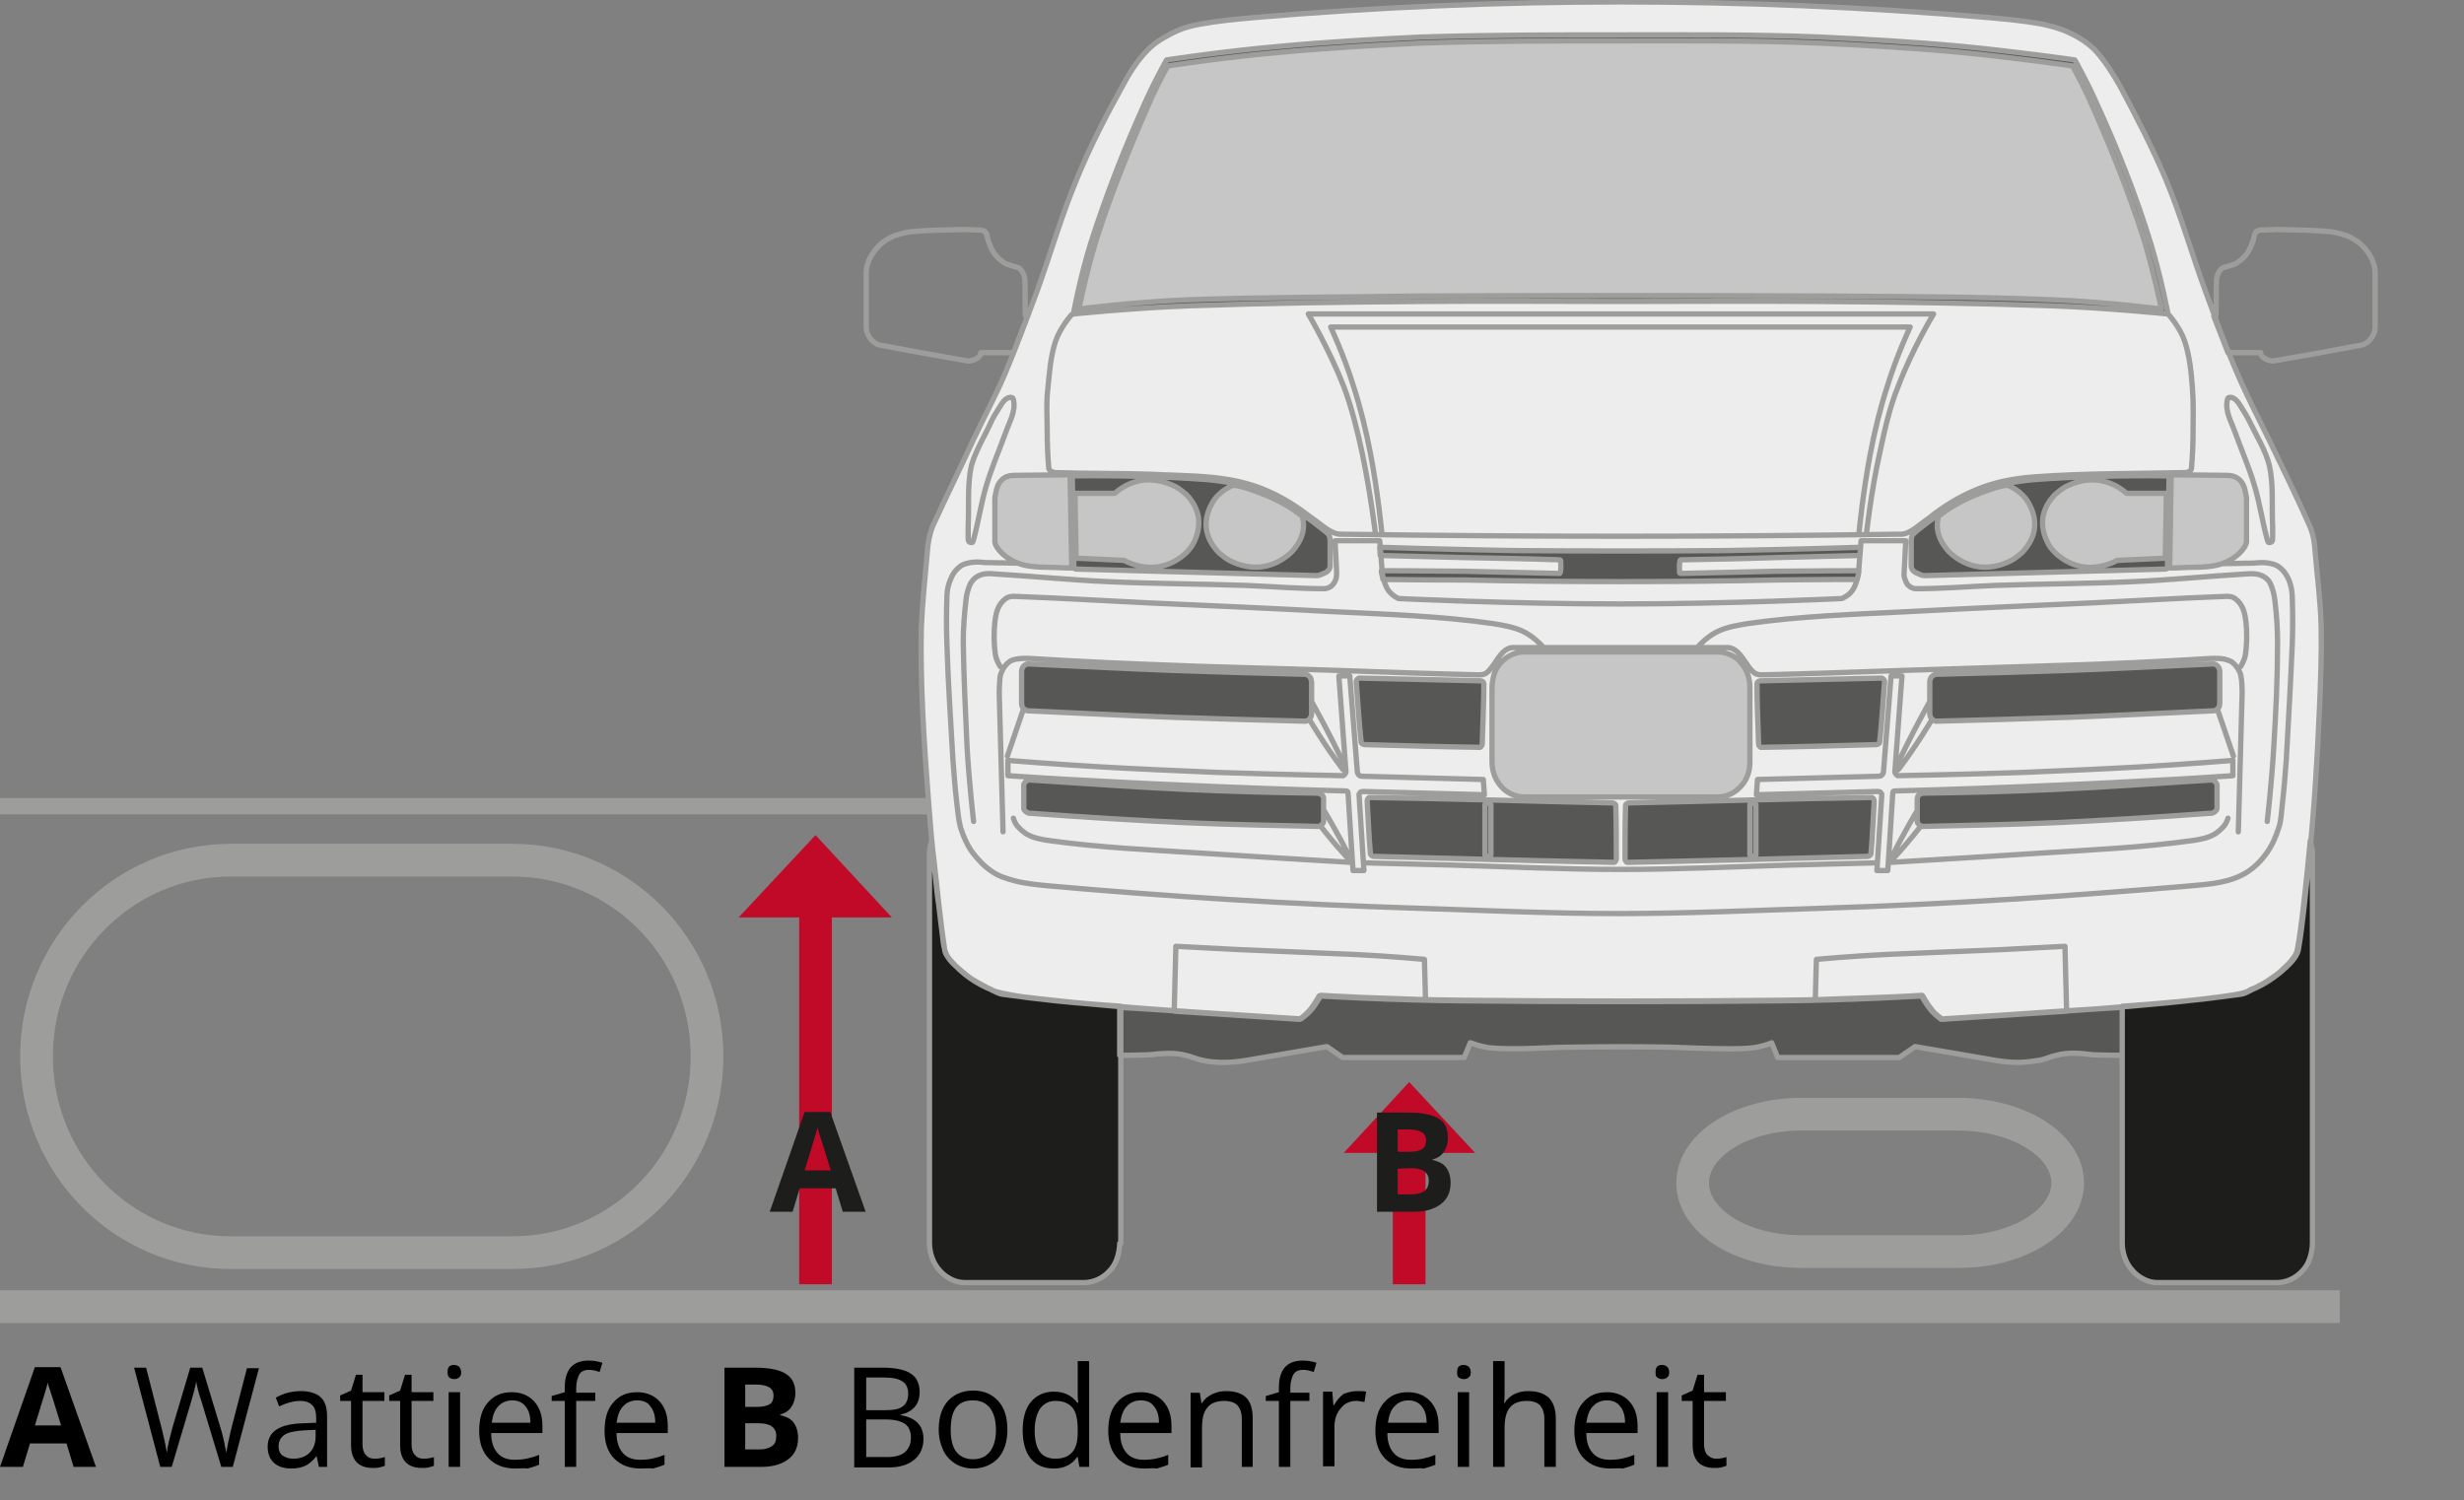 <?xml version="1.0" encoding="utf-8"?>
<!-- Generator: Adobe Illustrator 26.2.1, SVG Export Plug-In . SVG Version: 6.00 Build 0)  -->
<svg version="1.1" id="Ebene_1" xmlns="http://www.w3.org/2000/svg" xmlns:xlink="http://www.w3.org/1999/xlink" x="0px" y="0px"
	 viewBox="0 0 452 275.2" style="enable-background:new 0 0 452 275.2;" xml:space="preserve">
<rect x="0" y="0" width="452" height="275.2" fill="#808080" stroke="none"/>
<style type="text/css">
	
		.st0{clip-path:url(#SVGID_00000026137503310551986620000003262697087078877624_);fill:none;stroke:#9D9D9C;stroke-width:6;stroke-miterlimit:10;}
	
		.st1{clip-path:url(#SVGID_00000136409107469091685510000006688242738837432214_);fill:none;stroke:#9D9D9C;stroke-width:3;stroke-miterlimit:10;}
	.st2{clip-path:url(#SVGID_00000062895694237460353490000013809907110430943909_);fill:#1D1D1B;}
	.st3{clip-path:url(#SVGID_00000086690862837067926000000010245164658812738723_);fill:#1D1D1B;}
	.st4{clip-path:url(#SVGID_00000159466723774935785410000002827381208943131047_);fill:#EDEDED;}
	.st5{clip-path:url(#SVGID_00000033330579645154656920000003417738887496954772_);fill:#575756;}
	.st6{clip-path:url(#SVGID_00000139273058041391020470000010500019730406589069_);fill:#575756;}
	.st7{clip-path:url(#SVGID_00000067947477732501397880000002080929071582879127_);fill:#C6C6C6;}
	.st8{clip-path:url(#SVGID_00000178193597696184418440000013516603372642748821_);fill:#C6C6C6;}
	.st9{clip-path:url(#SVGID_00000000912044886018109490000009341790980466505860_);fill:#575756;}
	.st10{clip-path:url(#SVGID_00000162332117404895739990000014904228195304312761_);fill:#575756;}
	.st11{clip-path:url(#SVGID_00000065055192538535283070000007574212488843774130_);fill:#575756;}
	.st12{clip-path:url(#SVGID_00000009563104098126068430000016469604499980438196_);fill:#575756;}
	.st13{clip-path:url(#SVGID_00000123399536915370186970000010573480454745134992_);fill:#575756;}
	.st14{clip-path:url(#SVGID_00000172433605745517629640000000865159381648591805_);fill:#575756;}
	.st15{clip-path:url(#SVGID_00000062193037063717609040000000335794951628410783_);fill:#575756;}
	.st16{clip-path:url(#SVGID_00000016786813204903081240000015161334809818671753_);fill:#575756;}
	.st17{clip-path:url(#SVGID_00000111161968639676813810000002921072074293332101_);fill:#C6C6C6;}
	.st18{clip-path:url(#SVGID_00000062157447825693021240000011436304265227790726_);fill:#C6C6C6;}
	.st19{clip-path:url(#SVGID_00000093859198130168660750000002540657449638736799_);fill:#C6C6C6;}
	.st20{clip-path:url(#SVGID_00000165934320603825191240000001688618005423265170_);fill:#C6C6C6;}
	.st21{clip-path:url(#SVGID_00000143594888096783619310000003999430410599902871_);fill:#575756;}
	.st22{clip-path:url(#SVGID_00000028305866063434225330000001739811668495838871_);fill:#575756;}
	.st23{clip-path:url(#SVGID_00000049181171594518966550000014386592398387650450_);fill:#575756;}
	.st24{clip-path:url(#SVGID_00000088820876879412245830000008519682349386362795_);fill:#C6C6C6;}
	.st25{clip-path:url(#SVGID_00000128460078472747985090000004768491803231276711_);fill:#C6C6C6;}
	.st26{fill:none;stroke:#C10A27;stroke-width:6;}
	.st27{fill:#C10A27;}
	
		.st28{clip-path:url(#SVGID_00000129899047681445489550000008743560399516670599_);fill:none;stroke:#9D9D9C;stroke-width:6;stroke-miterlimit:10;}
	
		.st29{clip-path:url(#SVGID_00000054968462216800824200000014585320491282711965_);fill:none;stroke:#9D9D9C;stroke-width:0.975;stroke-linecap:round;stroke-linejoin:round;stroke-miterlimit:10;}
	.st30{fill:#1D1D1B;}
</style>
<g id="Ebene_8">
	<g>
		<g>
			<g>
				<g>
					<defs>
						<rect id="SVGID_1_" width="452" height="306.1"/>
					</defs>
					<clipPath id="SVGID_00000062177915874929156350000010644653740751356350_">
						<use xlink:href="#SVGID_1_"  style="overflow:visible;"/>
					</clipPath>
					
						<path style="clip-path:url(#SVGID_00000062177915874929156350000010644653740751356350_);fill:none;stroke:#9D9D9C;stroke-width:6;stroke-miterlimit:10;" d="
						M129.7,193.8c0,19.9-16,36-35.6,36H42.3c-19.7,0-35.6-16.1-35.6-36s16-36,35.6-36H94C113.7,157.8,129.7,173.9,129.7,193.8z
						 M0,239.7h429.2"/>
				</g>
			</g>
			<g>
				<g>
					<defs>
						<rect id="SVGID_00000133529579834584519990000009518608204442990980_" width="452" height="306.1"/>
					</defs>
					<clipPath id="SVGID_00000167393480166591434460000006361913861995476412_">
						<use xlink:href="#SVGID_00000133529579834584519990000009518608204442990980_"  style="overflow:visible;"/>
					</clipPath>
					
						<line style="clip-path:url(#SVGID_00000167393480166591434460000006361913861995476412_);fill:none;stroke:#9D9D9C;stroke-width:3;stroke-miterlimit:10;" x1="0" y1="147.9" x2="170.4" y2="147.9"/>
				</g>
			</g>
			<g>
				<g>
					<defs>
						<rect id="SVGID_00000123440011334501359230000000910602597276108730_" width="452" height="306.1"/>
					</defs>
					<clipPath id="SVGID_00000049212101988731744860000000513200663940215952_">
						<use xlink:href="#SVGID_00000123440011334501359230000000910602597276108730_"  style="overflow:visible;"/>
					</clipPath>
					<path style="clip-path:url(#SVGID_00000049212101988731744860000000513200663940215952_);fill:#1D1D1B;" d="M424.1,155.6
						c0.1,0.4,0.1,0.8,0.1,1.2v71.3c0,0.9-0.2,1.9-0.5,2.8s-0.8,1.7-1.4,2.3c-1.3,1.4-3,2.1-4.7,2.1h-21.8c-0.9,0-1.7-0.2-2.5-0.6
						s-1.5-0.9-2.1-1.6c-1.3-1.4-1.9-3.3-1.9-5.1v-43.4c7.3-0.5,14.6-1.2,18.5-1.8c3.9-0.5,4.5-0.9,4.8-1.1s0.5-0.3,0.6-0.3
						c0.2-0.1,0.4-0.1,0.9-0.4c0.6-0.3,1.6-0.8,2.5-1.5c1-0.6,1.9-1.4,2.7-2.2c0.8-0.7,1.3-1.4,1.7-2s0.5-1.2,1-4.7
						s1.2-9.9,1.8-16.4C423.9,154.8,424,155.2,424.1,155.6"/>
				</g>
			</g>
			<g>
				<g>
					<defs>
						<rect id="SVGID_00000007406268358326329320000009212585986815803319_" width="452" height="306.1"/>
					</defs>
					<clipPath id="SVGID_00000086690113542130468990000016474675333102359936_">
						<use xlink:href="#SVGID_00000007406268358326329320000009212585986815803319_"  style="overflow:visible;"/>
					</clipPath>
					<path style="clip-path:url(#SVGID_00000086690113542130468990000016474675333102359936_);fill:#1D1D1B;" d="M205.4,228.1
						c0,0.9-0.2,1.9-0.5,2.8s-0.8,1.7-1.4,2.3c-1.3,1.4-3,2.1-4.7,2.1H177c-0.9,0-1.7-0.2-2.5-0.6s-1.5-0.9-2.1-1.6
						c-1.3-1.4-1.9-3.3-1.9-5.1v-71.3c0-0.8,0.1-1.6,0.4-2.4c0.2,2.3,0.5,4.6,0.7,6.5s0.3,3.3,0.6,5.1c0.2,1.9,0.5,4.2,0.7,5.8
						c0.3,3.1,0.7,3.9,2.4,5.5c0.8,0.7,1.7,1.5,2.8,2.3c1.1,0.7,2.3,1.3,3,1.7c0.7,0.3,0.8,0.4,1,0.5s0.3,0.1,1.3,0.4
						c1,0.2,2.9,0.7,6.8,1.1c3.8,0.5,9.6,1,15.4,1.4v43.5H205.4z"/>
				</g>
			</g>
			<g>
				<g>
					<defs>
						<rect id="SVGID_00000034811280223868570700000016851157304947847096_" width="452" height="306.1"/>
					</defs>
					<clipPath id="SVGID_00000178173962095797447070000005910170557787435422_">
						<use xlink:href="#SVGID_00000034811280223868570700000016851157304947847096_"  style="overflow:visible;"/>
					</clipPath>
					<path style="clip-path:url(#SVGID_00000178173962095797447070000005910170557787435422_);fill:#EDEDED;" d="M352.6,182.6
						c0,0,0.8,1.5,1.8,2.7c0.5,0.6,1.1,1.1,1.8,1.6c0.1,0.1,0.3,0,0.5,0c18.1-1.2,36.2-2,54.3-4.5c0.8-0.1,1.4-0.5,2.2-0.9
						c1.7-0.7,3.5-1.8,5.2-3.2c1.4-1.2,2.9-2.6,3.2-4c0.9-5.2,1.3-10.5,1.9-15.8c1-9.6,1.6-19.2,2-28.8c0.2-4.9,0.4-9.7,0.3-14.6
						c-0.1-4.6-0.7-9.2-1.1-13.8c-0.1-1.6-0.3-3.2-1-4.8c-2.3-5.2-4.8-10.3-7.3-15.5c-2-4.1-4.1-8.1-5.9-12.3
						c-2.2-5-4-10.1-5.9-15.2c-2.5-6.8-4.5-13.9-7.3-20.6c-2.5-5.9-5.4-11.5-8.4-17.1c-1.3-2.3-2.7-4.5-4.4-6.4
						c-1.3-1.4-3-2.5-4.7-3.3c-1.6-0.8-3.4-1.3-5.3-1.7c-3.3-0.6-6.6-0.9-10-1.2c-44.7-3.8-89.4-3.8-134.2,0
						c-3.3,0.3-6.7,0.6-10,1.2c-1.8,0.3-3.6,0.8-5.3,1.7c-1.8,0.9-3.4,1.9-4.7,3.3c-1.8,1.9-3.2,4.1-4.4,6.4
						c-3.1,5.6-6,11.2-8.4,17.1c-2.8,6.7-4.8,13.7-7.3,20.6c-1.9,5.1-3.8,10.2-5.9,15.2c-1.8,4.2-4,8.2-5.9,12.3
						c-2.4,5.2-4.9,10.3-7.3,15.5c-0.6,1.5-0.9,3.2-1,4.8c-0.4,4.6-0.9,9.2-1.1,13.8c-0.2,10.5,0.5,21.1,1.3,31.6
						c0.3,3.9,0.6,7.9,1.1,11.8c0.6,5.3,1.1,10.6,1.9,15.8c0.1,0.7,0.5,1.2,1,1.8c2.3,2.7,4.8,4.3,7.4,5.4c0.7,0.3,1.4,0.8,2.2,0.9
						c18,2.4,36.2,3.3,54.3,4.5c0.2,0,0.3,0.1,0.5,0c0.6-0.5,1.3-1,1.8-1.6c1-1.2,1.8-2.7,1.8-2.7s13,0.8,26.1,0.9
						c19.5,0.2,38.9,0.2,58.4,0C339.5,183.4,352.6,182.6,352.6,182.6"/>
				</g>
			</g>
			<g>
				<g>
					<defs>
						<rect id="SVGID_00000131331184615385068590000009506609781677149859_" width="452" height="306.1"/>
					</defs>
					<clipPath id="SVGID_00000098913577293661917720000017413096444973649320_">
						<use xlink:href="#SVGID_00000131331184615385068590000009506609781677149859_"  style="overflow:visible;"/>
					</clipPath>
					<path style="clip-path:url(#SVGID_00000098913577293661917720000017413096444973649320_);fill:#575756;" d="M397.9,87.5
						l-0.3,16.4c0,0.1,0,0.3-0.1,0.4s-0.3,0.1-0.5,0.1l-43.9,1.2c-0.5,0-0.9-0.2-1.3-0.4c-0.9-0.3-1.2-0.9-1.2-1.4v-4.3
						c0-0.5,0-0.9,0.2-1.3c0.2-0.3,0.5-0.5,0.8-0.8c5.2-4.2,10.3-7.3,15.5-8.5c1.9-0.4,3.8-0.7,5.8-0.9c8.1-0.6,16.3-0.8,24.5-0.7
						c0.2,0,0.4-0.1,0.5,0C397.9,87.2,397.9,87.4,397.9,87.5"/>
				</g>
			</g>
			<g>
				<g>
					<defs>
						<rect id="SVGID_00000051371543787050734350000007930743077734520225_" width="452" height="306.1"/>
					</defs>
					<clipPath id="SVGID_00000103237563173899026080000011173547687127896209_">
						<use xlink:href="#SVGID_00000051371543787050734350000007930743077734520225_"  style="overflow:visible;"/>
					</clipPath>
					<path style="clip-path:url(#SVGID_00000103237563173899026080000011173547687127896209_);fill:#575756;" d="M196.7,87.5
						l0.3,16.4c0,0.1,0,0.3,0.1,0.4s0.3,0.1,0.5,0.1l43.9,1.2c0.4,0,0.9-0.2,1.3-0.4c0.9-0.3,1.2-0.9,1.2-1.4v-4.3
						c0-0.5,0-0.9-0.2-1.3c-0.2-0.3-0.5-0.5-0.8-0.8c-5.2-4.2-10.3-7.3-15.5-8.5c-1.9-0.4-3.8-0.7-5.8-0.9
						c-8.1-0.6-16.3-0.8-24.5-0.7c-0.2,0-0.4-0.1-0.5,0C196.6,87.2,196.7,87.4,196.7,87.5"/>
				</g>
			</g>
			<g>
				<g>
					<defs>
						<rect id="SVGID_00000037688059759428056620000012987029197059256220_" width="452" height="306.1"/>
					</defs>
					<clipPath id="SVGID_00000127021582657885678630000011722540560702047130_">
						<use xlink:href="#SVGID_00000037688059759428056620000012987029197059256220_"  style="overflow:visible;"/>
					</clipPath>
					<path style="clip-path:url(#SVGID_00000127021582657885678630000011722540560702047130_);fill:#C6C6C6;" d="M408,87.2
						c1,0,2.1,0,3,1c0.8,0.9,0.9,2.1,1.1,3.1v8c0,0.7-0.6,1.5-1.3,2.2c-3,2.8-6.5,2.5-9.8,2.6c-1.5,0.1-3,0.1-3,0.1l0.3-17.1
						L408,87.2L408,87.2z"/>
				</g>
			</g>
			<g>
				<g>
					<defs>
						<rect id="SVGID_00000130607409753391605300000002467458163095939757_" width="452" height="306.1"/>
					</defs>
					<clipPath id="SVGID_00000072242413522838077980000015200800940650102718_">
						<use xlink:href="#SVGID_00000130607409753391605300000002467458163095939757_"  style="overflow:visible;"/>
					</clipPath>
					<path style="clip-path:url(#SVGID_00000072242413522838077980000015200800940650102718_);fill:#C6C6C6;" d="M186.6,87.2
						c-1,0-2.1,0-3,1c-0.8,0.9-0.9,2.1-1.1,3.1v8c0,0.7,0.6,1.5,1.3,2.2c3,2.8,6.5,2.5,9.8,2.6c1.5,0.1,3,0.1,3,0.1l-0.3-17.1
						L186.6,87.2L186.6,87.2z"/>
				</g>
			</g>
			<g>
				<g>
					<defs>
						<rect id="SVGID_00000117650669308651894000000013562784688330004647_" width="452" height="306.1"/>
					</defs>
					<clipPath id="SVGID_00000026867090402428337630000012251546691139950214_">
						<use xlink:href="#SVGID_00000117650669308651894000000013562784688330004647_"  style="overflow:visible;"/>
					</clipPath>
					<path style="clip-path:url(#SVGID_00000026867090402428337630000012251546691139950214_);fill:#575756;" d="M354.1,124.6
						c0.1-0.3,0.2-0.5,0.7-0.8c0.2-0.1,0.3-0.1,0.5-0.1c7.7-0.2,15.4-0.4,23.8-0.7c8.4-0.3,17.6-0.8,26.8-1.2
						c0.4-0.1,1.1,0.4,1.2,0.9c0.1,0.2,0.1,0.4,0.1,0.6v5.7c-0.1,0.4,0.1,0.8-0.8,1.3c-0.2,0.1-0.3,0.1-0.5,0.1
						c-9.1,0.4-18.3,0.9-26.7,1.2c-8.4,0.3-16.2,0.5-23.9,0.7c-0.4,0.1-1.1-0.4-1.2-0.9c-0.1-0.2-0.1-0.4-0.1-0.6v-5.7
						C354,125,354,124.8,354.1,124.6"/>
				</g>
			</g>
			<g>
				<g>
					<defs>
						<rect id="SVGID_00000013184681134516561130000010303789055774224540_" width="452" height="306.1"/>
					</defs>
					<clipPath id="SVGID_00000101072657396809249450000007060802457911421608_">
						<use xlink:href="#SVGID_00000013184681134516561130000010303789055774224540_"  style="overflow:visible;"/>
					</clipPath>
					<path style="clip-path:url(#SVGID_00000101072657396809249450000007060802457911421608_);fill:#575756;" d="M240.5,124.6
						c-0.1-0.3-0.2-0.5-0.7-0.8c-0.2-0.1-0.3-0.1-0.5-0.1c-7.7-0.2-15.4-0.4-23.8-0.7c-8.4-0.3-17.6-0.8-26.8-1.2
						c-0.4-0.1-1.1,0.4-1.2,0.9c-0.1,0.2-0.1,0.4-0.1,0.6v5.7c0.1,0.4-0.1,0.8,0.8,1.3c0.2,0.1,0.3,0.1,0.5,0.1
						c9.1,0.4,18.3,0.9,26.7,1.2s16.2,0.5,23.9,0.7c0.4,0.1,1.1-0.4,1.2-0.9c0.1-0.2,0.1-0.4,0.1-0.6v-5.7
						C240.6,125,240.5,124.8,240.5,124.6"/>
				</g>
			</g>
			<g>
				<g>
					<defs>
						<rect id="SVGID_00000145058092489470026220000004558837999914697609_" width="452" height="306.1"/>
					</defs>
					<clipPath id="SVGID_00000036958071302356978560000016135125696172982668_">
						<use xlink:href="#SVGID_00000145058092489470026220000004558837999914697609_"  style="overflow:visible;"/>
					</clipPath>
					<path style="clip-path:url(#SVGID_00000036958071302356978560000016135125696172982668_);fill:#575756;" d="M351.8,146.1
						c0.3-0.5,0.8-0.6,1.2-0.6c7.8-0.1,15.7-0.3,24.4-0.7s18.3-1.1,28-1.7c0.4,0,0.7-0.1,1.2,0.6c0.1,0.1,0.1,0.3,0.1,0.4v4.1
						c0.1,0.5-0.8,1.1-1.3,1c-9.6,0.7-19.2,1.3-27.9,1.7s-16.6,0.5-24.5,0.7c-0.4,0-0.7,0.1-1.2-0.6c-0.1-0.1-0.1-0.3-0.1-0.4v-4.1
						C351.7,146.4,351.8,146.2,351.8,146.1"/>
				</g>
			</g>
			<g>
				<g>
					<defs>
						<rect id="SVGID_00000052068908887192450990000000297514718424208310_" width="452" height="306.1"/>
					</defs>
					<clipPath id="SVGID_00000138568807068625749200000002426886228392180148_">
						<use xlink:href="#SVGID_00000052068908887192450990000000297514718424208310_"  style="overflow:visible;"/>
					</clipPath>
					<path style="clip-path:url(#SVGID_00000138568807068625749200000002426886228392180148_);fill:#575756;" d="M242.7,146.1
						c-0.3-0.5-0.8-0.6-1.2-0.6c-7.8-0.1-15.7-0.3-24.4-0.7s-18.3-1.1-28-1.7c-0.4,0-0.7-0.1-1.2,0.6c-0.1,0.1-0.1,0.3-0.1,0.4v4.1
						c-0.1,0.5,0.8,1.1,1.3,1c9.6,0.7,19.2,1.3,27.9,1.7s16.6,0.5,24.5,0.7c0.4,0,0.7,0.1,1.2-0.6c0.1-0.1,0.1-0.3,0.1-0.4v-4.1
						C242.8,146.4,242.8,146.2,242.7,146.1"/>
				</g>
			</g>
			<g>
				<g>
					<defs>
						<rect id="SVGID_00000173853541379856124430000000639612485346349442_" width="452" height="306.1"/>
					</defs>
					<clipPath id="SVGID_00000103961511003076183580000017735483141773971900_">
						<use xlink:href="#SVGID_00000173853541379856124430000000639612485346349442_"  style="overflow:visible;"/>
					</clipPath>
					<path style="clip-path:url(#SVGID_00000103961511003076183580000017735483141773971900_);fill:#575756;" d="M323,137.1
						c-0.3-0.2-0.4-0.4-0.4-0.7c-0.1-3.7-0.3-7.3-0.3-11c0-0.2,0.3-0.5,0.6-0.5l22.1-0.5c0.3-0.1,0.8,0.4,0.7,0.8
						c-0.3,3.7-0.5,7.3-0.9,11c0,0.1-0.3,0.4-0.6,0.4C337.2,136.8,330.1,137,323,137.1"/>
				</g>
			</g>
			<g>
				<g>
					<defs>
						<rect id="SVGID_00000031180396530843902750000007995548372010665354_" width="452" height="306.1"/>
					</defs>
					<clipPath id="SVGID_00000118365511159584050230000015113286292864606907_">
						<use xlink:href="#SVGID_00000031180396530843902750000007995548372010665354_"  style="overflow:visible;"/>
					</clipPath>
					<path style="clip-path:url(#SVGID_00000118365511159584050230000015113286292864606907_);fill:#575756;" d="M271.5,137.1
						c0.3-0.2,0.4-0.4,0.4-0.7c0.1-3.7,0.3-7.3,0.3-11c0-0.2-0.3-0.5-0.6-0.5l-22.1-0.5c-0.3-0.1-0.8,0.4-0.7,0.8
						c0.3,3.7,0.5,7.3,0.9,11c0,0.1,0.3,0.4,0.6,0.4C257.4,136.8,264.4,137,271.5,137.1"/>
				</g>
			</g>
			<g>
				<g>
					<defs>
						<rect id="SVGID_00000134232593137509476230000005906265975435095984_" width="452" height="306.1"/>
					</defs>
					<clipPath id="SVGID_00000072244434194260592670000012903025547862314114_">
						<use xlink:href="#SVGID_00000134232593137509476230000005906265975435095984_"  style="overflow:visible;"/>
					</clipPath>
					<path style="clip-path:url(#SVGID_00000072244434194260592670000012903025547862314114_);fill:#575756;" d="M298.5,158.2
						c-0.1,0-0.4-0.3-0.4-0.6c0-3.3,0-6.5,0.1-9.9c0-0.1,0.3-0.4,0.6-0.4c14.9-0.3,29.7-0.8,44.6-1c0.3,0.2,0.4,0.4,0.4,0.7
						c-0.2,3.2-0.3,6.4-0.6,9.7c-0.2,0.3-0.4,0.4-0.6,0.4C327.8,157.5,313.2,157.9,298.5,158.2"/>
				</g>
			</g>
			<g>
				<g>
					<defs>
						<rect id="SVGID_00000150784321439477287960000000488291729740158615_" width="452" height="306.1"/>
					</defs>
					<clipPath id="SVGID_00000147207762164941746990000001510286605555045036_">
						<use xlink:href="#SVGID_00000150784321439477287960000000488291729740158615_"  style="overflow:visible;"/>
					</clipPath>
					<path style="clip-path:url(#SVGID_00000147207762164941746990000001510286605555045036_);fill:#575756;" d="M296.1,158.2
						c0.1,0,0.4-0.3,0.4-0.6c0-3.3,0-6.5-0.1-9.9c0-0.1-0.3-0.4-0.6-0.4c-14.9-0.3-29.7-0.8-44.6-1c-0.3,0.2-0.4,0.4-0.4,0.7
						c0.2,3.2,0.3,6.4,0.6,9.7c0.2,0.3,0.4,0.4,0.6,0.4C266.7,157.5,281.4,157.9,296.1,158.2"/>
				</g>
			</g>
			<g>
				<g>
					<defs>
						<rect id="SVGID_00000075881503555154096300000001574401402714414243_" width="452" height="306.1"/>
					</defs>
					<clipPath id="SVGID_00000065046624861485619590000010115392645098530952_">
						<use xlink:href="#SVGID_00000075881503555154096300000001574401402714414243_"  style="overflow:visible;"/>
					</clipPath>
					<path style="clip-path:url(#SVGID_00000065046624861485619590000010115392645098530952_);fill:#C6C6C6;" d="M378.9,89.3
						c-0.7,0.4-1.3,0.9-1.9,1.4c-2.7,2.8-2.9,5.9-1.3,9c0.3,0.6,0.8,1.2,1.3,1.7c3.2,3,7.3,3.5,11.4,1.4l8.8-0.4l0.2-11.9h-7.3
						C387,87.8,383,87.2,378.9,89.3"/>
				</g>
			</g>
			<g>
				<g>
					<defs>
						<rect id="SVGID_00000125572377863748821050000016962259057945274012_" width="452" height="306.1"/>
					</defs>
					<clipPath id="SVGID_00000100383128208267269660000013407631213557630884_">
						<use xlink:href="#SVGID_00000125572377863748821050000016962259057945274012_"  style="overflow:visible;"/>
					</clipPath>
					<path style="clip-path:url(#SVGID_00000100383128208267269660000013407631213557630884_);fill:#C6C6C6;" d="M215.7,89.3
						c0.7,0.4,1.3,0.9,1.9,1.4c2.7,2.8,2.9,5.9,1.3,9c-0.3,0.6-0.8,1.2-1.3,1.7c-3.2,3-7.3,3.5-11.4,1.4l-8.8-0.4l-0.2-11.9h7.3
						C207.6,87.8,211.5,87.2,215.7,89.3"/>
				</g>
			</g>
			<g>
				<g>
					<defs>
						<rect id="SVGID_00000143613090004704810120000001104333787207952056_" width="452" height="306.1"/>
					</defs>
					<clipPath id="SVGID_00000090281887054387870410000003720404962804820613_">
						<use xlink:href="#SVGID_00000143613090004704810120000001104333787207952056_"  style="overflow:visible;"/>
					</clipPath>
					<path style="clip-path:url(#SVGID_00000090281887054387870410000003720404962804820613_);fill:#C6C6C6;" d="M358.2,92.9
						c-1,0.6-1.8,1.2-2.6,1.8c-0.5,1.9-0.3,4.2,2.1,6.7c3.2,2.9,7.2,3.5,11.3,1.4c0.7-0.4,1.3-0.9,1.9-1.4c2.7-2.8,3-5.9,1.3-9
						c-0.3-0.6-0.8-1.2-1.2-1.6c-0.9-0.9-1.8-1.4-2.8-1.8c-1.6,0.2-3.9,1-6.3,2C360.5,91.6,359.2,92.3,358.2,92.9"/>
				</g>
			</g>
			<g>
				<g>
					<defs>
						<rect id="SVGID_00000090264564540213414360000000068077652500872624_" width="452" height="306.1"/>
					</defs>
					<clipPath id="SVGID_00000000196550571943577950000011910198767246929549_">
						<use xlink:href="#SVGID_00000090264564540213414360000000068077652500872624_"  style="overflow:visible;"/>
					</clipPath>
					<path style="clip-path:url(#SVGID_00000000196550571943577950000011910198767246929549_);fill:#C6C6C6;" d="M236.3,92.9
						c1,0.6,1.8,1.2,2.6,1.8c0.5,1.9,0.3,4.2-2.1,6.7c-3.2,2.9-7.2,3.5-11.3,1.4c-0.7-0.4-1.3-0.9-1.9-1.4c-2.7-2.8-3-5.9-1.3-9
						c0.3-0.6,0.8-1.2,1.2-1.6c0.9-0.9,1.8-1.4,2.8-1.8c1.6,0.2,3.9,1,6.3,2C234,91.6,235.3,92.3,236.3,92.9"/>
				</g>
			</g>
			<g>
				<g>
					<defs>
						<rect id="SVGID_00000045609220437705727620000001707113813258964888_" width="452" height="306.1"/>
					</defs>
					<clipPath id="SVGID_00000084518401040884027600000010451537929760871048_">
						<use xlink:href="#SVGID_00000045609220437705727620000001707113813258964888_"  style="overflow:visible;"/>
					</clipPath>
					<path style="clip-path:url(#SVGID_00000084518401040884027600000010451537929760871048_);fill:#575756;" d="M317.2,192.4
						c1.5,0,3,0,4.5-0.2c1.7-0.2,3.3-0.9,3.3-0.9l1.1,2.7h22.3l2.9-2l14.6,2.5c0,0,2.1,0.4,4.3,0.4c1.3,0,2.6-0.2,4-0.4
						c1-0.2,2-0.7,3-0.9c2.2-0.6,4.4-0.4,6.7-0.1c2.7,0.1,5.4,0.1,5.4,0.1v-8.8c0,0-10.1,0.6-20.1,1.3c-6.4,0.4-12.9,0.9-12.9,0.9
						s-1.1-0.7-1.8-1.6c-1-1.2-1.8-2.7-1.8-2.7s-13.1,0.8-26.2,0.9c-19.4,0.2-38.9,0.2-58.3,0c-13.1-0.1-26.2-0.9-26.2-0.9
						s-0.8,1.5-1.8,2.7c-0.8,0.9-1.8,1.6-1.8,1.6s-6.4-0.4-12.9-0.9c-10.1-0.7-20.1-1.3-20.1-1.3v8.8c0,0,2.7,0,5.4-0.1
						c2.2-0.2,4.4-0.5,6.7,0.1c1,0.2,2,0.7,3,0.9c1.3,0.3,2.6,0.4,4,0.4c2.1,0,4.3-0.4,4.3-0.4l14.6-2.5l2.9,2h22.3l1.1-2.7
						c0,0,1.6,0.6,3.3,0.9c5.2,0.5,10.5-0.1,15.8-0.1c5.8-0.1,11.5-0.1,17.3,0C309.7,192.2,313.4,192.4,317.2,192.4"/>
				</g>
			</g>
			<g>
				<g>
					<defs>
						<rect id="SVGID_00000160149286836373089590000017627248147444443268_" width="452" height="306.1"/>
					</defs>
					<clipPath id="SVGID_00000133488918464953007470000001699391220194131896_">
						<use xlink:href="#SVGID_00000160149286836373089590000017627248147444443268_"  style="overflow:visible;"/>
					</clipPath>
					<path style="clip-path:url(#SVGID_00000133488918464953007470000001699391220194131896_);fill:#575756;" d="M325.8,106.4
						c7.4-0.1,14.9-0.1,14.9-0.1s0.1-0.4,0.2-0.9c0.1-0.4,0.1-0.7,0.1-0.7s-7.7,0-15.4,0.1c-5.8,0.1-11.5,0.3-17.3,0.4
						c-0.1,0-0.2-0.1-0.2-0.2c0-0.7-0.1-1.5,0.1-2.2l0.1-0.1c5.7-0.1,11.3-0.2,17-0.4c7.9-0.2,15.9-0.4,15.9-0.4l0.1-1.5
						c0,0-12.3,0.4-24.6,0.6c-13,0.1-26,0.1-39,0c-12.3-0.2-24.6-0.6-24.6-0.6l0.1,1.5c0,0,7.9,0.2,15.9,0.4
						c5.7,0.1,11.3,0.2,17,0.4c0.1,0,0.2,0.1,0.2,0.2c0,0.8,0.1,1.5-0.1,2.2l-0.1,0.1c-5.7-0.1-11.5-0.3-17.3-0.4
						c-7.7-0.1-15.4-0.1-15.4-0.1s0,0.4,0.1,0.7c0.1,0.4,0.2,0.9,0.2,0.9s7.4,0.1,14.9,0.1C287.8,106.8,306.8,106.8,325.8,106.4"/>
				</g>
			</g>
			<g>
				<g>
					<defs>
						<rect id="SVGID_00000000942729734785467800000010973122495584591024_" width="452" height="306.1"/>
					</defs>
					<clipPath id="SVGID_00000106855598573708201120000003229033384242569104_">
						<use xlink:href="#SVGID_00000000942729734785467800000010973122495584591024_"  style="overflow:visible;"/>
					</clipPath>
					<path style="clip-path:url(#SVGID_00000106855598573708201120000003229033384242569104_);fill:#575756;" d="M333.4,55.3
						c14.4,0.1,28.7,0.3,43,0.8c10.6,0.4,21.2,1.5,21.2,1.5s-1.2-6.4-3.1-12.7c-2.7-8.9-6.2-17.7-10.2-26.4
						c-1.7-3.8-3.8-7.5-3.8-7.5s-10.4-1.5-20.8-2.5c-8.6-0.8-17.3-1.3-25.9-1.7c-12.2-0.5-24.4-0.4-36.6-0.4s-24.4,0-36.6,0.4
						c-8.6,0.4-17.3,0.9-25.9,1.7c-10.4,0.9-20.8,2.5-20.8,2.5s-2.1,3.7-3.8,7.5c-4,8.8-7.4,17.6-10.2,26.4
						c-1.9,6.2-3.1,12.7-3.1,12.7s10.6-1.1,21.2-1.5c14.3-0.5,28.7-0.7,43-0.8c12-0.1,24,0,36.1,0S321.3,55.2,333.4,55.3"/>
				</g>
			</g>
			<g>
				<g>
					<defs>
						<rect id="SVGID_00000177467195969872426550000013075145752950392720_" width="452" height="306.1"/>
					</defs>
					<clipPath id="SVGID_00000155121403067799561620000000768307767441155203_">
						<use xlink:href="#SVGID_00000177467195969872426550000013075145752950392720_"  style="overflow:visible;"/>
					</clipPath>
					<path style="clip-path:url(#SVGID_00000155121403067799561620000000768307767441155203_);fill:#C6C6C6;" d="M333.3,54.3
						c14.4,0.1,28.9,0.1,43.3,0.7c10,0.4,19.9,1.7,19.9,1.7s-1.3-6.4-3.2-12.7c-2.8-8.9-6.4-17.7-10.3-26.4
						c-1.3-2.8-2.8-5.5-2.8-5.5s-10.3-1.5-20.6-2.5c-8.6-0.8-17.3-1.3-25.9-1.7c-12.1-0.5-24.3-0.4-36.5-0.4
						c-12.1,0-24.3,0-36.5,0.4c-8.6,0.4-17.3,0.9-25.9,1.7c-10.3,0.9-20.6,2.5-20.6,2.5s-1.5,2.7-2.8,5.5
						c-3.9,8.8-7.5,17.6-10.3,26.4c-1.9,6.2-3.2,12.7-3.2,12.7s9.9-1.3,19.9-1.7c14.4-0.5,28.9-0.5,43.3-0.7
						C285.2,54.2,309.2,54.2,333.3,54.3"/>
				</g>
			</g>
			<g>
				<g>
					<defs>
						<rect id="SVGID_00000076567577773272269820000009242865059243984775_" width="452" height="306.1"/>
					</defs>
					<clipPath id="SVGID_00000093140827548654079810000018383059969872827799_">
						<use xlink:href="#SVGID_00000076567577773272269820000009242865059243984775_"  style="overflow:visible;"/>
					</clipPath>
					<path style="clip-path:url(#SVGID_00000093140827548654079810000018383059969872827799_);fill:#C6C6C6;" d="M273.7,126.1
						c0-0.8,0.2-1.7,0.4-2.5c0.3-0.8,0.7-1.5,1.3-2.1c1.2-1.3,2.7-1.9,4.2-1.9h35.5c0.8,0,1.6,0.2,2.3,0.5c0.7,0.3,1.4,0.8,1.9,1.4
						c1.2,1.3,1.7,3,1.7,4.6v13.6c0,0.9-0.1,1.7-0.4,2.5s-0.7,1.5-1.3,2.1c-1.2,1.3-2.7,1.9-4.2,1.9h-35.5c-0.8,0-1.6-0.2-2.3-0.5
						s-1.4-0.8-1.9-1.4c-1.2-1.3-1.7-3-1.7-4.6V126.1z"/>
				</g>
			</g>
		</g>
		<line class="st26" x1="258.5" y1="235.6" x2="258.5" y2="209"/>
		<polygon class="st27" points="258.5,198.5 246.5,211.5 270.6,211.5 		"/>
		<line class="st26" x1="149.6" y1="235.6" x2="149.6" y2="164.8"/>
		<polygon class="st27" points="149.6,153.2 135.5,168.3 163.6,168.3 		"/>
		<g>
			<g>
				<g>
					<defs>
						<rect id="SVGID_00000062191054856787005070000006755500200925090458_" width="452" height="306.1"/>
					</defs>
					<clipPath id="SVGID_00000066494173972892134380000016434330501886620598_">
						<use xlink:href="#SVGID_00000062191054856787005070000006755500200925090458_"  style="overflow:visible;"/>
					</clipPath>
					
						<path style="clip-path:url(#SVGID_00000066494173972892134380000016434330501886620598_);fill:none;stroke:#9D9D9C;stroke-width:6;stroke-miterlimit:10;" d="
						M379.3,217c0,6.9-8.9,12.6-19.9,12.6h-29c-11,0-19.9-5.6-19.9-12.6c0-6.9,8.9-12.6,19.9-12.6h29
						C370.4,204.5,379.3,210.1,379.3,217z"/>
				</g>
			</g>
			<g>
				<g>
					<defs>
						<rect id="SVGID_00000167361312273429558660000015115541400154961575_" width="452" height="306.1"/>
					</defs>
					<clipPath id="SVGID_00000132058334288072623850000004554173686914323622_">
						<use xlink:href="#SVGID_00000167361312273429558660000015115541400154961575_"  style="overflow:visible;"/>
					</clipPath>
					
						<path style="clip-path:url(#SVGID_00000132058334288072623850000004554173686914323622_);fill:none;stroke:#9D9D9C;stroke-width:0.975;stroke-linecap:round;stroke-linejoin:round;stroke-miterlimit:10;" d="
						M341,97.9c0,0,0.7-7.4,2.1-14.7c0.8-4.2,1.8-8.3,3.1-12.3c1.7-5.6,4.2-10.9,4.2-10.9H244.1c0,0,2.5,5.3,4.2,10.9
						c1.3,4,2.3,8.2,3.1,12.3c1.4,7.3,2.1,14.7,2.1,14.7 M342.4,97.8c0,0,0.8-7.4,2.4-14.6c0.9-4.2,1.8-8.4,3.4-12.3
						c2.6-6.9,6.5-13.3,6.5-13.3H240c0,0,3.8,6.4,6.5,13.3c1.5,4,2.5,8.1,3.4,12.3c1.5,7.2,2.4,14.6,2.4,14.6 M273.7,126.1
						c0-0.8,0.2-1.7,0.4-2.5c0.3-0.8,0.7-1.5,1.3-2.1c1.2-1.3,2.7-1.9,4.2-1.9h35.5c0.8,0,1.6,0.2,2.3,0.5c0.7,0.3,1.4,0.8,1.9,1.4
						c1.2,1.3,1.7,3,1.7,4.6v13.6c0,0.9-0.1,1.7-0.4,2.5s-0.7,1.5-1.3,2.1c-1.2,1.3-2.7,1.9-4.2,1.9h-35.5c-0.8,0-1.6-0.2-2.3-0.5
						c-0.7-0.3-1.4-0.8-1.9-1.4c-1.2-1.3-1.7-3-1.7-4.6V126.1z M333.3,54.3c14.4,0.1,28.9,0.1,43.3,0.7c10,0.4,19.9,1.7,19.9,1.7
						s-1.3-6.4-3.2-12.7c-2.8-8.9-6.4-17.7-10.3-26.4c-1.3-2.8-2.8-5.5-2.8-5.5s-10.3-1.5-20.6-2.5c-8.6-0.8-17.3-1.3-25.9-1.7
						c-12.1-0.5-24.3-0.4-36.5-0.4c-12.1,0-24.3,0-36.5,0.4c-8.6,0.4-17.3,0.9-25.9,1.7c-10.3,0.9-20.6,2.5-20.6,2.5
						s-1.5,2.7-2.8,5.5c-3.9,8.8-7.5,17.6-10.3,26.4c-1.9,6.2-3.2,12.7-3.2,12.7s9.9-1.3,19.9-1.7c14.4-0.5,28.9-0.5,43.3-0.7
						C285.2,54.2,309.2,54.2,333.3,54.3 M333.4,55.3c14.4,0.1,28.7,0.3,43.1,0.8c10.6,0.4,21.2,1.5,21.2,1.5s-1.2-6.4-3.1-12.7
						c-2.7-8.9-6.2-17.7-10.2-26.4c-1.7-3.8-3.8-7.5-3.8-7.5s-10.4-1.5-20.8-2.5c-8.6-0.8-17.3-1.3-25.9-1.7
						c-12.2-0.5-24.4-0.4-36.6-0.4s-24.4,0-36.6,0.4c-8.6,0.4-17.3,0.9-25.9,1.7C224.4,9.4,214,11,214,11s-2.1,3.7-3.8,7.5
						c-4,8.8-7.4,17.6-10.2,26.4c-1.9,6.2-3.1,12.7-3.1,12.7s10.6-1.1,21.2-1.5c14.3-0.5,28.7-0.7,43-0.8c12-0.1,24,0,36.1,0
						C309.2,55.3,321.3,55.2,333.4,55.3 M397.8,57.7c0,0,2.1,2.3,3,5c0.9,2.8,1.2,5.8,1.4,8.8c0.2,2.5,0.1,5,0.1,7.5
						c0,2.3-0.1,4.7-0.3,7c-0.1,0.4-0.7,0.7-1.1,0.7c-9.2,0.2-18.6,0.1-27.9,0.8c-3.8,0.3-7.6,1-11.3,2.7c-2.7,1.2-5.3,2.8-7.8,4.8
						c-1.9,1.3-3.7,3.2-5.5,3c-34.1,0.5-68.2,0.5-102.3,0c-1.9,0.1-3.7-1.8-5.5-3c-2.6-2-5.1-3.6-7.8-4.8c-7-3.2-14.4-2.8-21.7-3.2
						c-5.8-0.2-11.7-0.1-17.5-0.3c-0.2,0-0.5-0.1-0.7-0.2s-0.4-0.3-0.5-0.5c-0.2-2.3-0.3-4.6-0.3-7c0-2.5-0.2-5,0.1-7.5
						c0.3-3,0.5-6,1.4-8.8c0.9-2.7,3-5,3-5 M325.8,106.4c7.4-0.1,14.9-0.1,14.9-0.1s0.1-0.4,0.2-0.9c0.1-0.4,0.1-0.7,0.1-0.7
						s-7.7,0-15.4,0.1c-5.8,0.1-11.5,0.3-17.3,0.4c-0.1,0-0.2-0.1-0.2-0.2c0-0.7-0.1-1.5,0.1-2.2l0.1-0.1c5.7-0.1,11.3-0.2,17-0.4
						c7.9-0.2,15.9-0.4,15.9-0.4l0.1-1.5c0,0-12.3,0.4-24.6,0.6c-13,0.1-26,0.1-39,0c-12.3-0.2-24.6-0.6-24.6-0.6l0.1,1.5
						c0,0,7.9,0.2,15.9,0.4c5.7,0.1,11.3,0.2,17,0.4c0.1,0,0.2,0.1,0.2,0.2c0,0.8,0.1,1.5-0.1,2.2l-0.1,0.1
						c-5.7-0.1-11.5-0.3-17.3-0.4c-7.7-0.1-15.4-0.1-15.4-0.1s0,0.4,0.1,0.7c0.1,0.4,0.2,0.9,0.2,0.9s7.4,0.1,14.9,0.1
						C287.8,106.8,306.8,106.8,325.8,106.4 M407.8,103.4l5.8-0.1c0,0,1.8-0.3,3.4,0.2c0.8,0.2,1.5,0.8,2,1.4
						c1.1,1.4,1.5,3.2,1.5,4.9c0.1,2.8,0.1,5.6,0,8.3c-0.3,7.1-0.7,14.2-1.1,21.3c-0.2,2.6-0.4,5.3-0.7,7.9
						c-0.2,1.6-0.2,3.2-0.7,4.6c-0.5,1.6-1.2,3.2-2.2,4.6s-2.2,2.6-3.6,3.5c-3,1.9-6.7,2.2-10.2,2.5c-22.4,1.9-44.8,3.4-67.2,4.1
						c-12.6,0.4-25.3,1-37.9,1c-12.5,0-25-0.6-37.5-1c-22.4-0.7-44.8-2.1-67.2-4.1c-2-0.2-4.1-0.4-6-0.9c-1.5-0.4-2.9-0.8-4.2-1.7
						c-1.4-0.9-2.6-2.2-3.6-3.5c-1-1.4-1.7-3-2.2-4.6c-0.4-1.5-0.5-3.1-0.7-4.6c-0.3-2.6-0.5-5.3-0.7-7.9
						c-0.4-7.1-0.9-14.2-1.1-21.3c-0.1-2.8-0.1-5.6,0-8.3c0-0.9,0.1-1.8,0.4-2.7c0.3-0.8,0.6-1.6,1.1-2.2c0.6-0.7,1.2-1.2,2-1.4
						c1.6-0.5,3.4-0.2,3.4-0.2l5.8,0.1 M343.8,158.3c0,0-7.8,0.2-15.6,0.4c-10.3,0.3-20.6,0.8-30.9,0.8s-20.6-0.5-30.9-0.8
						c-7.8-0.2-15.6-0.4-15.6-0.4 M410.6,152.6l0.7-25.5c0,0,0-1.2-0.1-2.3c-0.1-0.5-0.1-1-0.3-1.4c-0.3-0.7-0.7-1.3-1.3-1.8
						c-0.4-0.4-1-0.5-1.6-0.7c-1.2-0.2-2.5-0.1-2.5-0.1s-11,0.7-22.1,1.1c-11.5,0.4-23.1,0.7-34.6,1.1c-8.4,0.3-16.9,0.6-25.3,0.8
						c-0.6,0-1.1,0-1.6-0.3c-0.9-0.6-1.6-2-2.4-3c-0.8-1.1-1.8-1.8-2.8-1.7h-38.9c-1.1-0.1-2,0.6-2.8,1.7c-0.4,0.5-0.8,1.2-1.2,1.7
						c-0.4,0.5-0.7,1-1.2,1.3c-0.4,0.3-1,0.3-1.6,0.3c-8.4-0.2-16.9-0.5-25.3-0.8c-11.5-0.4-23.1-0.6-34.6-1.1
						c-11-0.4-22.1-1.1-22.1-1.1s-1.3-0.1-2.5,0.1c-0.6,0.1-1.2,0.3-1.6,0.7c-0.9,0.8-1.5,2.1-1.5,3.2c-0.1,1.2-0.1,2.3-0.1,2.3
						l0.7,25.5 M415.9,150.7c0,0,0.8-6.8,1.2-13.6c0.4-6.4,0.7-12.8,0.7-19.3c0-2.6-0.2-5.2-0.5-7.7c-0.1-1-0.4-2.1-0.8-3
						c-0.2-0.5-0.7-1-1.2-1.3c-1-0.6-2.2-0.6-3.4-0.5c-6.9,0.4-13.7,1.1-20.6,1.4c-8.5,0.4-17,0.4-25.4,0.7
						c-4.8,0.2-9.7,0.6-14.4,0.6c-0.5,0-1-0.2-1.4-0.6c-0.4-0.3-0.5-0.8-0.7-1.3s-0.1-1.1-0.1-1.1l0.3-5.8h-8.2l-0.5,6.2
						c0,0-0.2,1-0.6,2c-0.2,0.5-0.5,1-0.9,1.4c-0.6,0.6-1.5,1-1.5,1s-20.3,1-40.7,1c-20.3,0-40.7-1-40.7-1s-0.8-0.4-1.4-1
						c-0.4-0.4-0.7-0.9-0.9-1.4c-0.4-0.9-0.6-2-0.6-2l-0.5-6.2h-8.2l0.3,5.8c0,0,0,0.6-0.1,1.1c-0.4,1.4-1.3,1.8-2.1,1.9
						c-4.8,0-9.6-0.4-14.4-0.6c-8.5-0.3-17-0.3-25.4-0.7c-6.9-0.3-13.8-1-20.6-1.4c-1.1-0.1-2.2-0.2-3.4,0.5
						c-0.5,0.3-0.9,0.8-1.2,1.3c-0.4,0.9-0.7,1.9-0.8,3c-0.3,2.6-0.5,5.2-0.5,7.7c0.1,6.4,0.4,12.8,0.7,19.3
						c0.4,6.8,1.2,13.6,1.2,13.6 M317.2,192.4c1.5,0,3,0,4.5-0.2c1.7-0.2,3.3-0.9,3.3-0.9l1.1,2.7h22.3l2.9-2l14.6,2.5
						c0,0,2.1,0.4,4.3,0.4c1.3,0,2.6-0.2,4-0.4c1-0.2,2-0.7,3-0.9c2.2-0.6,4.4-0.4,6.7-0.1c2.7,0.1,5.4,0.1,5.4,0.1v-8.8
						c0,0-10.1,0.6-20.1,1.3c-6.4,0.4-12.9,0.9-12.9,0.9s-1.1-0.7-1.8-1.6c-1-1.2-1.8-2.7-1.8-2.7s-13.1,0.8-26.2,0.9
						c-19.4,0.2-38.9,0.2-58.3,0c-13.1-0.1-26.2-0.9-26.2-0.9s-0.8,1.5-1.8,2.7c-0.8,0.9-1.8,1.6-1.8,1.6s-6.4-0.4-12.9-0.9
						c-10.1-0.7-20.1-1.3-20.1-1.3v8.8c0,0,2.7,0,5.4-0.1c2.2-0.2,4.4-0.5,6.7,0.1c1,0.2,2,0.7,3,0.9c1.3,0.3,2.6,0.4,4,0.4
						c2.1,0,4.3-0.4,4.3-0.4l14.6-2.5l2.9,2h22.3l1.1-2.7c0,0,1.6,0.6,3.3,0.9c5.2,0.5,10.5-0.1,15.8-0.1c5.8-0.1,11.5-0.1,17.3,0
						C309.7,192.2,313.4,192.4,317.2,192.4 M236.3,92.9c1,0.6,1.8,1.2,2.6,1.8c0.5,1.9,0.3,4.2-2.1,6.7c-3.2,2.9-7.2,3.5-11.3,1.4
						c-0.7-0.4-1.3-0.9-1.9-1.4c-2.7-2.8-3-5.9-1.3-9c0.3-0.6,0.8-1.2,1.2-1.6c0.9-0.9,1.8-1.4,2.8-1.8c1.6,0.2,3.9,1,6.3,2
						C234,91.6,235.3,92.3,236.3,92.9 M358.2,92.9c-1,0.6-1.8,1.2-2.6,1.8c-0.5,1.9-0.3,4.2,2.1,6.7c3.2,2.9,7.2,3.5,11.3,1.4
						c0.7-0.4,1.3-0.9,1.9-1.4c2.7-2.8,3-5.9,1.3-9c-0.3-0.6-0.8-1.2-1.2-1.6c-0.9-0.9-1.8-1.4-2.8-1.8c-1.6,0.2-3.9,1-6.3,2
						C360.5,91.6,359.2,92.3,358.2,92.9 M215.7,89.3c0.7,0.4,1.3,0.9,1.9,1.4c2.7,2.8,2.9,5.9,1.3,9c-0.3,0.6-0.8,1.2-1.3,1.7
						c-3.2,3-7.3,3.5-11.4,1.4l-8.8-0.4l-0.2-11.9h7.3C207.6,87.8,211.5,87.2,215.7,89.3 M378.9,89.3c-0.7,0.4-1.3,0.9-1.9,1.4
						c-2.7,2.8-2.9,5.9-1.3,9c0.3,0.6,0.8,1.2,1.3,1.7c3.2,3,7.3,3.5,11.4,1.4l8.8-0.4l0.2-11.9h-7.3C387,87.8,383,87.2,378.9,89.3
						 M321,147.7c-0.1-0.3,0.7-0.5,1.1-0.1c0,3.1,0,6.2,0,9.3c-0.1,0.3-0.6,0.2-1,0.1c-0.1-0.1-0.1-0.1-0.1-0.2V147.7z M273.5,147.7
						c0.1-0.3-0.7-0.5-1.1-0.1c0,3.1,0,6.2,0,9.3c0.1,0.3,0.6,0.2,1,0.1c0.1-0.1,0.1-0.1,0.1-0.2V147.7z M311.6,118.5
						c0,0,1.7-1.9,3.8-2.8c1.6-0.7,3.4-1,5.2-1.3c9.8-1.4,19.6-1.7,29.5-2.2c11.2-0.6,22.5-1.1,33.7-1.6c8.2-0.4,16.5-0.9,24.7-1.2
						c0.6,0,1.1,0.1,1.5,0.4c1.5,1.1,1.8,2.7,2,4.3c0.2,1.9,0.2,4-0.1,6c-0.2,1.2-0.9,2.2-0.9,2.2 M282.9,118.5c0,0-1.7-1.9-3.8-2.8
						c-1.6-0.7-3.4-1-5.2-1.3c-9.8-1.4-19.6-1.7-29.5-2.2c-11.2-0.6-22.5-1.1-33.7-1.6c-8.2-0.4-16.5-0.9-24.7-1.2
						c-0.5,0-1.1,0.1-1.5,0.4c-1.5,1.1-1.8,2.7-2,4.3c-0.2,1.9-0.2,4,0.1,6c0.2,1.2,0.9,2.2,0.9,2.2 M414.7,65c0,0,0.2,0.4,0.6,0.7
						c0.5,0.3,1.3,0.6,1.9,0.5c5.3-0.9,10.7-1.9,16-2.9c0.8-0.1,1.9-1.1,2.2-2c0.2-0.4,0.3-0.9,0.3-1.3v-9.2
						c0.1-1.6-0.3-3.1-1.4-4.6c-1.1-1.6-2.5-2.4-3.9-3c-1-0.3-2-0.6-3-0.7c-3.1-0.3-6.3-0.3-9.5-0.4c-1,0-2,0.1-3,0.1
						c-0.3,0-0.6,0.1-0.9,0.2c-0.5,0.4-0.5,1.2-0.7,1.8c-0.3,0.8-0.6,1.6-1.1,2.3s-1.1,1.2-1.8,1.7c-0.6,0.4-1.3,0.5-1.9,0.7
						c-0.4,0.1-0.7,0.2-1,0.4c-0.5,0.5-0.8,1.2-0.9,1.9c-0.1,2.3,0,4.6-0.1,6.7c0,0.2-0.4,0.1-0.4,0.1l2.6,6.7h6L414.7,65L414.7,65z
						 M179.9,65c0,0-0.2,0.4-0.6,0.7c-0.5,0.3-1.3,0.6-1.9,0.5c-5.3-0.9-10.7-1.9-16-2.9c-0.8-0.1-1.9-1.1-2.2-2
						c-0.2-0.4-0.3-0.9-0.3-1.3v-9.2c-0.1-1.6,0.3-3.1,1.4-4.6c1.1-1.6,2.5-2.4,3.9-3c1-0.3,2-0.6,3-0.7c3.1-0.3,6.3-0.3,9.5-0.4
						c1,0,2,0.1,3,0.1c0.3,0,0.6,0.1,0.9,0.2c0.5,0.4,0.5,1.2,0.7,1.8c0.3,0.8,0.6,1.6,1.1,2.3s1.1,1.2,1.8,1.7
						c0.6,0.4,1.3,0.5,1.9,0.7c0.4,0.1,0.7,0.2,1,0.4c0.5,0.5,0.8,1.2,0.9,1.9c0.1,2.3,0,4.6,0.1,6.7c0,0.2,0.4,0.1,0.4,0.1
						l-2.6,6.7h-6L179.9,65L179.9,65z M296.1,158.2c0.1,0,0.4-0.3,0.4-0.6c0-3.3,0-6.5-0.1-9.9c0-0.1-0.3-0.4-0.6-0.4
						c-14.9-0.3-29.7-0.8-44.6-1c-0.3,0.2-0.4,0.4-0.4,0.7c0.2,3.2,0.3,6.4,0.6,9.7c0.2,0.3,0.4,0.4,0.6,0.4
						C266.7,157.5,281.4,157.9,296.1,158.2 M298.5,158.2c-0.1,0-0.4-0.3-0.4-0.6c0-3.3,0-6.5,0.1-9.9c0-0.1,0.3-0.4,0.6-0.4
						c14.9-0.3,29.7-0.8,44.6-1c0.3,0.2,0.4,0.4,0.4,0.7c-0.2,3.2-0.3,6.4-0.6,9.7c-0.2,0.3-0.4,0.4-0.6,0.4
						C327.8,157.5,313.2,157.9,298.5,158.2 M271.5,137.1c0.3-0.2,0.4-0.4,0.4-0.7c0.1-3.7,0.3-7.3,0.3-11c0-0.2-0.3-0.5-0.6-0.5
						l-22.1-0.5c-0.3-0.1-0.8,0.4-0.7,0.8c0.3,3.7,0.5,7.3,0.9,11c0,0.1,0.3,0.4,0.6,0.4C257.4,136.8,264.4,137,271.5,137.1
						 M323,137.1c-0.3-0.2-0.4-0.4-0.4-0.7c-0.1-3.7-0.3-7.3-0.3-11c0-0.2,0.3-0.5,0.6-0.5l22.1-0.5c0.3-0.1,0.8,0.4,0.7,0.8
						c-0.3,3.7-0.5,7.3-0.9,11c0,0.1-0.3,0.4-0.6,0.4C337.2,136.8,330.1,137,323,137.1 M406.8,130.2l2.9,8.5 M187.7,130.2l-2.9,8.5
						 M354,128.7c0,0-3.5,6.2-6.2,12.1c-0.2,0.4,0.2,0.7,0.5,0.3c3.2-4.2,6.1-9.1,6.1-9.1 M240.6,128.7c0,0,3.5,6.2,6.2,12.1
						c0.2,0.4-0.2,0.7-0.5,0.3c-3.2-4.2-6.1-9.1-6.1-9.1 M351.7,148.7c0,0-2.6,4.3-4.6,8.4c-0.1,0.3,0.2,0.4,0.4,0.2
						c2.5-2.7,4.9-5.8,4.9-5.8 M242.9,148.7c0,0,2.6,4.3,4.6,8.4c0.1,0.3-0.2,0.4-0.4,0.2c-2.5-2.7-4.9-5.8-4.9-5.8 M242.7,146.1
						c-0.3-0.5-0.8-0.6-1.2-0.6c-7.8-0.1-15.7-0.3-24.4-0.7s-18.3-1.1-28-1.7c-0.4,0-0.7-0.1-1.2,0.6c-0.1,0.1-0.1,0.3-0.1,0.4v4.1
						c-0.1,0.5,0.8,1.1,1.3,1c9.6,0.7,19.2,1.3,27.9,1.7s16.6,0.5,24.5,0.7c0.4,0,0.7,0.1,1.2-0.6c0.1-0.1,0.1-0.3,0.1-0.4v-4.1
						C242.8,146.4,242.8,146.2,242.7,146.1 M351.8,146.1c0.3-0.5,0.8-0.6,1.2-0.6c7.8-0.1,15.7-0.3,24.4-0.7s18.3-1.1,28-1.7
						c0.4,0,0.7-0.1,1.2,0.6c0.1,0.1,0.1,0.3,0.1,0.4v4.1c0.1,0.5-0.8,1.1-1.3,1c-9.6,0.7-19.2,1.3-27.9,1.7
						c-8.7,0.4-16.6,0.5-24.5,0.7c-0.4,0-0.7,0.1-1.2-0.6c-0.1-0.1-0.1-0.3-0.1-0.4v-4.1C351.7,146.4,351.8,146.2,351.8,146.1
						 M240.5,124.6c-0.1-0.3-0.2-0.5-0.7-0.8c-0.2-0.1-0.3-0.1-0.5-0.1c-7.7-0.2-15.4-0.4-23.8-0.7c-8.4-0.3-17.6-0.8-26.8-1.2
						c-0.4-0.1-1.1,0.4-1.2,0.9c-0.1,0.2-0.1,0.4-0.1,0.6v5.7c0.1,0.4-0.1,0.8,0.8,1.3c0.2,0.1,0.3,0.1,0.5,0.1
						c9.1,0.4,18.3,0.9,26.7,1.2s16.2,0.5,23.9,0.7c0.4,0.1,1.1-0.4,1.2-0.9c0.1-0.2,0.1-0.4,0.1-0.6v-5.7
						C240.6,125,240.5,124.8,240.5,124.6 M354.1,124.6c0.1-0.3,0.2-0.5,0.7-0.8c0.2-0.1,0.3-0.1,0.5-0.1c7.7-0.2,15.4-0.4,23.8-0.7
						c8.4-0.3,17.6-0.8,26.8-1.2c0.4-0.1,1.1,0.4,1.2,0.9c0.1,0.2,0.1,0.4,0.1,0.6v5.7c-0.1,0.4,0.1,0.8-0.8,1.3
						c-0.2,0.1-0.3,0.1-0.5,0.1c-9.1,0.4-18.3,0.9-26.7,1.2c-8.4,0.3-16.2,0.5-23.9,0.7c-0.4,0.1-1.1-0.4-1.2-0.9
						c-0.1-0.2-0.1-0.4-0.1-0.6v-5.7C354,125,354,124.8,354.1,124.6 M412.5,77c-0.5-1-1.2-2-1.8-3c-0.4-0.6-1.1-1.2-1.7-1.1
						c-0.2,0-0.4,0.2-0.4,0.4c-0.5,2.1,0.7,4,1.4,6c1.2,3.3,2.6,6.5,3.6,9.9s1.5,7,2.4,10.1c0.1,0.3,0.4,0.3,0.7,0.1
						c0.2-0.1,0.2-0.5,0.2-0.8c0-0.6,0-1.3,0-2c-0.2-3.8,0.2-7.6-0.6-11.2C415.6,82.6,413.9,79.9,412.5,77 M182,77
						c0.5-1,1.2-2,1.8-3c0.4-0.6,1.1-1.2,1.7-1.1c0.2,0,0.4,0.2,0.4,0.4c0.5,2.1-0.7,4-1.4,6c-1.2,3.3-2.6,6.5-3.6,9.9
						s-1.5,7-2.4,10.1c-0.1,0.3-0.4,0.3-0.7,0.1c-0.2-0.1-0.2-0.5-0.2-0.8c0-0.6,0-1.3,0-2c0.2-3.8-0.2-7.6,0.6-11.2
						C179,82.6,180.7,79.9,182,77 M378.8,173.6c0,0-5.7,0.3-11.4,0.6c-7.1,0.3-14.2,0.6-21.4,0.9c-6.4,0.3-12.8,0.9-12.8,0.9
						l-0.2,7.4l19.5-0.7c0,0,0.8,1.5,1.8,2.7c0.8,0.9,1.8,1.6,1.8,1.6l23-1.5L378.8,173.6z M215.7,173.6c0,0,5.7,0.3,11.4,0.6
						c7.1,0.3,14.2,0.6,21.4,0.9c6.4,0.3,12.8,0.9,12.8,0.9l0.2,7.4l-19.5-0.7c0,0-0.8,1.5-1.8,2.7c-0.8,0.9-1.8,1.6-1.8,1.6
						l-23-1.5L215.7,173.6z M344.7,142.4c0,0,0.3,0,0.5-0.2s0.3-0.5,0.3-0.5l1.4-17.7h2l-1.3,17.5c0,0,0,0.3,0.1,0.4
						c0.1,0.2,0.4,0.4,0.4,0.4s11.5-0.2,23.1-0.6c7.1-0.3,14.1-0.6,21.2-1c8.6-0.5,17.2-1.2,17.2-1.2v2.8c0,0-8.5,0.6-16.9,1
						c-7.1,0.4-14.1,0.7-21.2,1c-11.9,0.5-23.8,0.8-23.8,0.8s-0.3,0-0.4,0.1c-0.1,0.2-0.1,0.5-0.1,0.5l-0.9,14h-2l0.9-14
						c0,0-0.1-0.2-0.3-0.4c-0.2-0.1-0.5-0.1-0.5-0.1l-22.2,0.6l0.2-2.8L344.7,142.4z M249.8,142.4c0,0-0.3,0-0.5-0.2
						s-0.3-0.5-0.3-0.5l-1.4-17.7h-2l1.3,17.5c0,0,0,0.3-0.1,0.4c-0.1,0.2-0.4,0.4-0.4,0.4s-11.5-0.2-23.1-0.6
						c-7.1-0.3-14.1-0.6-21.2-1c-8.6-0.5-17.2-1.2-17.2-1.2v2.8c0,0,8.5,0.6,16.9,1c7.1,0.4,14.1,0.7,21.2,1
						c11.9,0.5,23.8,0.8,23.8,0.8s0.3,0,0.4,0.1c0.1,0.2,0.1,0.5,0.1,0.5l0.9,14h2l-0.9-14c0,0,0.1-0.2,0.3-0.4
						c0.2-0.1,0.5-0.1,0.5-0.1l22.2,0.6l-0.2-2.8L249.8,142.4z M346.8,158.2c0,0,13.8-0.8,27.6-1.7c9.3-0.6,18.5-1,27.8-2.3
						c1.3-0.2,2.7-0.4,4.1-1.2c0.6-0.4,1.2-0.9,1.7-1.5s0.7-1.4,0.7-1.4 M247.8,158.2c0,0-13.8-0.8-27.6-1.7
						c-9.3-0.6-18.5-1-27.8-2.3c-1.3-0.2-2.7-0.4-4.1-1.2c-0.6-0.4-1.2-0.9-1.7-1.5s-0.7-1.4-0.7-1.4 M186.6,87.2c-1,0-2.1,0-3,1
						c-0.8,0.9-0.9,2.1-1.1,3.1v8c0,0.7,0.6,1.5,1.3,2.2c3,2.8,6.5,2.5,9.8,2.6c1.5,0.1,3,0.1,3,0.1l-0.3-17.1L186.6,87.2
						L186.6,87.2z M408,87.2c1,0,2.1,0,3,1c0.8,0.9,0.9,2.1,1.1,3.1v8c0,0.7-0.6,1.5-1.3,2.2c-3,2.8-6.5,2.5-9.8,2.6
						c-1.5,0.1-3,0.1-3,0.1l0.3-17.1L408,87.2L408,87.2z M196.7,87.5l0.3,16.4c0,0.2,0,0.3,0.1,0.4s0.3,0.1,0.5,0.1l43.9,1.2
						c0.4,0,0.9-0.2,1.3-0.4c0.9-0.3,1.2-0.9,1.2-1.4v-4.3c0-0.5,0-0.9-0.2-1.3c-0.1-0.3-0.5-0.5-0.8-0.8
						c-5.2-4.2-10.3-7.3-15.5-8.5c-1.9-0.4-3.8-0.7-5.8-0.9c-8.1-0.6-16.3-0.8-24.5-0.7c-0.2,0-0.4-0.1-0.5,0
						C196.6,87.2,196.7,87.4,196.7,87.5 M397.9,87.5l-0.3,16.4c0,0.2,0,0.3-0.1,0.4s-0.3,0.1-0.5,0.1l-43.9,1.2
						c-0.5,0-0.9-0.2-1.3-0.4c-0.9-0.3-1.2-0.9-1.2-1.4v-4.3c0-0.5,0-0.9,0.2-1.3c0.2-0.3,0.5-0.5,0.8-0.8
						c5.2-4.2,10.3-7.3,15.5-8.5c1.9-0.4,3.8-0.7,5.8-0.9c8.1-0.6,16.3-0.8,24.5-0.7c0.2,0,0.4-0.1,0.5,0
						C397.9,87.2,397.9,87.4,397.9,87.5 M352.6,182.6c0,0,0.8,1.5,1.8,2.7c0.5,0.6,1.1,1.1,1.8,1.6c0.1,0.1,0.3,0,0.5,0
						c18.1-1.2,36.2-2,54.3-4.5c0.8-0.1,1.4-0.5,2.2-0.9c1.7-0.7,3.5-1.8,5.2-3.2c1.4-1.2,2.9-2.6,3.2-4c0.9-5.2,1.3-10.5,1.9-15.8
						c1-9.6,1.6-19.2,2-28.8c0.2-4.9,0.4-9.7,0.3-14.6c-0.1-4.6-0.7-9.2-1.1-13.8c-0.1-1.6-0.3-3.2-1-4.8
						c-2.3-5.2-4.8-10.3-7.3-15.5c-2-4.1-4.1-8.1-5.9-12.3c-2.2-5-4-10.1-5.9-15.2c-2.5-6.8-4.5-13.9-7.3-20.6
						c-2.5-5.9-5.4-11.5-8.4-17.1c-1.3-2.3-2.7-4.5-4.4-6.4c-1.3-1.4-3-2.5-4.7-3.3c-1.6-0.8-3.4-1.3-5.3-1.7
						c-3.3-0.6-6.6-0.9-10-1.2c-44.7-3.8-89.4-3.8-134.2,0c-3.3,0.3-6.7,0.6-10,1.2c-1.8,0.3-3.6,0.8-5.3,1.7
						c-1.8,0.9-3.4,1.9-4.7,3.3c-1.8,1.9-3.2,4.1-4.4,6.4c-3.1,5.6-6,11.2-8.4,17.1c-2.8,6.7-4.8,13.7-7.3,20.6
						c-1.9,5.1-3.8,10.2-5.9,15.2c-1.8,4.2-4,8.2-5.9,12.3c-2.4,5.2-4.9,10.3-7.3,15.5c-0.6,1.5-0.9,3.2-1,4.8
						c-0.4,4.6-0.9,9.2-1.1,13.8c-0.2,10.5,0.5,21.1,1.3,31.6c0.3,3.9,0.6,7.9,1.1,11.8c0.6,5.3,1.1,10.6,1.9,15.8
						c0.1,0.7,0.5,1.2,1,1.8c2.3,2.7,4.8,4.3,7.4,5.4c0.7,0.3,1.4,0.8,2.2,0.9c18,2.4,36.2,3.3,54.3,4.5c0.2,0,0.3,0.1,0.5,0
						c0.6-0.5,1.3-1,1.8-1.6c1-1.2,1.8-2.7,1.8-2.7s13,0.8,26.1,0.9c19.5,0.2,38.9,0.2,58.4,0C339.5,183.4,352.6,182.6,352.6,182.6
						 M205.4,228.1c0,0.9-0.2,1.9-0.5,2.8s-0.8,1.7-1.4,2.3c-1.3,1.4-3,2.1-4.7,2.1H177c-0.9,0-1.7-0.2-2.5-0.6s-1.5-0.9-2.1-1.6
						c-1.3-1.4-1.9-3.3-1.9-5.1v-71.3c0-0.8,0.1-1.6,0.4-2.4c0.2,2.3,0.5,4.6,0.7,6.5s0.3,3.3,0.6,5.1c0.2,1.9,0.5,4.2,0.7,5.8
						c0.3,3.1,0.7,3.9,2.4,5.5c0.8,0.7,1.7,1.5,2.8,2.3c1.1,0.7,2.3,1.3,3,1.7c0.7,0.3,0.9,0.4,1,0.5s0.3,0.1,1.3,0.4
						c1,0.2,2.9,0.7,6.8,1.1c3.8,0.5,9.6,1,15.4,1.4v43.5H205.4z M424.1,155.6c0.1,0.4,0.1,0.8,0.1,1.2v71.3c0,0.9-0.2,1.9-0.5,2.8
						s-0.8,1.7-1.4,2.3c-1.3,1.4-3,2.1-4.7,2.1h-21.8c-0.9,0-1.7-0.2-2.5-0.6s-1.5-0.9-2.1-1.6c-1.3-1.4-1.9-3.3-1.9-5.1v-43.4
						c7.3-0.5,14.6-1.2,18.5-1.8c3.9-0.5,4.5-0.9,4.8-1.1s0.5-0.3,0.6-0.3c0.2-0.1,0.4-0.1,0.9-0.4c0.6-0.3,1.6-0.8,2.5-1.5
						c1-0.6,1.9-1.4,2.7-2.2c0.8-0.7,1.3-1.4,1.7-2s0.5-1.2,1-4.7s1.2-9.9,1.8-16.4C423.9,154.8,424,155.2,424.1,155.6"/>
				</g>
			</g>
		</g>
		<g>
			<path class="st30" d="M154.6,222.3l-1.3-4.3h-6.6l-1.3,4.3h-4.2l6.4-18.3h4.7l6.5,18.3H154.6z M152.4,214.7
				c-1.2-3.9-1.9-6.1-2.1-6.7s-0.3-0.9-0.3-1.2c-0.3,1.1-1.1,3.7-2.4,7.9H152.4L152.4,214.7z"/>
		</g>
		<g>
			<path class="st30" d="M252.6,204.1h5.7c2.6,0,4.5,0.4,5.6,1.1c1.2,0.7,1.7,1.9,1.7,3.5c0,1.1-0.3,2-0.8,2.7s-1.2,1.1-2,1.3v0.1
				c1.2,0.3,2,0.7,2.5,1.4s0.8,1.6,0.8,2.8c0,1.7-0.6,3-1.8,3.9s-2.8,1.4-4.9,1.4h-6.8L252.6,204.1L252.6,204.1z M256.4,211.3h2.2
				c1,0,1.8-0.2,2.3-0.5s0.7-0.9,0.7-1.6s-0.3-1.2-0.8-1.5s-1.3-0.5-2.4-0.5h-2L256.4,211.3L256.4,211.3z M256.4,214.4v4.7h2.5
				c1.1,0,1.8-0.2,2.4-0.6c0.5-0.4,0.8-1,0.8-1.9c0-1.5-1.1-2.3-3.2-2.3L256.4,214.4L256.4,214.4z"/>
		</g>
		<g>
			<path d="M13.5,269.1l-1.3-4.3H5.5l-1.3,4.3H0l6.4-18.3h4.7l6.5,18.3H13.5z M11.2,261.5c-1.2-3.9-1.9-6.2-2.1-6.7
				c-0.2-0.5-0.3-0.9-0.3-1.2c-0.3,1.1-1.1,3.7-2.4,7.9H11.2z"/>
			<path d="M42.7,269.1h-2.1l-3.7-12.2c-0.2-0.5-0.4-1.2-0.6-2c-0.2-0.8-0.3-1.3-0.3-1.5c-0.2,1.1-0.5,2.3-0.9,3.6l-3.6,12.1h-2.1
				l-4.8-18.2h2.2l2.9,11.3c0.4,1.6,0.7,3,0.9,4.3c0.2-1.5,0.6-3,1-4.5l3.3-11.1h2.2l3.4,11.2c0.4,1.3,0.7,2.7,1,4.4
				c0.2-1.2,0.5-2.6,0.9-4.3l2.9-11.2h2.2L42.7,269.1z"/>
			<path d="M58.5,269.1l-0.4-1.9H58c-0.7,0.9-1.4,1.4-2,1.7c-0.7,0.3-1.5,0.5-2.5,0.5c-1.4,0-2.4-0.3-3.2-1s-1.2-1.7-1.2-3
				c0-2.8,2.2-4.2,6.6-4.3l2.3-0.1v-0.8c0-1.1-0.2-1.9-0.7-2.4c-0.5-0.5-1.2-0.8-2.2-0.8c-1.1,0-2.4,0.3-3.9,1l-0.6-1.6
				c0.7-0.4,1.4-0.7,2.2-0.9c0.8-0.2,1.6-0.3,2.4-0.3c1.6,0,2.8,0.4,3.6,1.1c0.8,0.7,1.2,1.9,1.2,3.5v9.3H58.5z M53.8,267.6
				c1.3,0,2.3-0.4,3-1.1c0.7-0.7,1.1-1.7,1.1-3v-1.2l-2.1,0.1c-1.6,0.1-2.8,0.3-3.6,0.8c-0.7,0.5-1.1,1.2-1.1,2.1
				c0,0.7,0.2,1.3,0.7,1.7C52.4,267.4,53,267.6,53.8,267.6z"/>
			<path d="M68.7,267.6c0.4,0,0.7,0,1.1-0.1c0.3-0.1,0.6-0.1,0.8-0.2v1.6c-0.2,0.1-0.6,0.2-1,0.3c-0.4,0.1-0.8,0.1-1.2,0.1
				c-2.6,0-4-1.4-4-4.2V257h-2v-1l2-0.9l0.9-2.9h1.2v3.2h4v1.6h-4v8c0,0.8,0.2,1.5,0.6,1.9C67.5,267.4,68,267.6,68.7,267.6z"/>
			<path d="M77.7,267.6c0.4,0,0.7,0,1.1-0.1c0.3-0.1,0.6-0.1,0.8-0.2v1.6c-0.2,0.1-0.6,0.2-1,0.3c-0.4,0.1-0.8,0.1-1.2,0.1
				c-2.6,0-4-1.4-4-4.2V257h-2v-1l2-0.9l0.9-2.9h1.2v3.2h4v1.6h-4v8c0,0.8,0.2,1.5,0.6,1.9C76.5,267.4,77,267.6,77.7,267.6z"/>
			<path d="M82.1,251.7c0-0.5,0.1-0.8,0.3-1c0.2-0.2,0.5-0.3,0.9-0.3c0.3,0,0.6,0.1,0.9,0.3c0.2,0.2,0.4,0.6,0.4,1
				c0,0.5-0.1,0.8-0.4,1c-0.2,0.2-0.5,0.3-0.9,0.3c-0.3,0-0.6-0.1-0.9-0.3C82.2,252.5,82.1,252.2,82.1,251.7z M84.4,269.1h-2.1
				v-13.7h2.1V269.1z"/>
			<path d="M94.5,269.4c-2,0-3.6-0.6-4.8-1.8c-1.2-1.2-1.8-2.9-1.8-5.1c0-2.2,0.5-4,1.6-5.2c1.1-1.3,2.5-1.9,4.4-1.9
				c1.7,0,3.1,0.6,4.1,1.7c1,1.1,1.5,2.6,1.5,4.5v1.3h-9.4c0,1.6,0.4,2.8,1.2,3.7s1.9,1.2,3.2,1.2c1.5,0,2.9-0.3,4.4-0.9v1.8
				c-0.7,0.3-1.4,0.5-2.1,0.7C96.2,269.3,95.5,269.4,94.5,269.4z M94,256.9c-1.1,0-2,0.4-2.6,1.1c-0.7,0.7-1,1.7-1.2,3h7.1
				c0-1.3-0.3-2.3-0.9-3C95.9,257.3,95,256.9,94,256.9z"/>
			<path d="M109.2,257h-3.5v12.1h-2.1V257h-2.4v-0.9l2.4-0.7v-0.8c0-3.4,1.5-5,4.4-5c0.7,0,1.6,0.1,2.5,0.4l-0.5,1.7
				c-0.8-0.3-1.5-0.4-2-0.4c-0.8,0-1.4,0.3-1.7,0.8s-0.6,1.4-0.6,2.5v0.9h3.5V257z"/>
			<path d="M117.5,269.4c-2,0-3.6-0.6-4.8-1.8c-1.2-1.2-1.8-2.9-1.8-5.1c0-2.2,0.5-4,1.6-5.2c1.1-1.3,2.5-1.9,4.4-1.9
				c1.7,0,3.1,0.6,4.1,1.7c1,1.1,1.5,2.6,1.5,4.5v1.3h-9.4c0,1.6,0.4,2.8,1.2,3.7s1.9,1.2,3.2,1.2c1.5,0,2.9-0.3,4.4-0.9v1.8
				c-0.7,0.3-1.4,0.5-2.1,0.7C119.2,269.3,118.4,269.4,117.5,269.4z M116.9,256.9c-1.1,0-2,0.4-2.6,1.1c-0.7,0.7-1,1.7-1.2,3h7.1
				c0-1.3-0.3-2.3-0.9-3C118.9,257.3,118,256.9,116.9,256.9z"/>
			<path d="M132.8,250.9h5.7c2.6,0,4.5,0.4,5.6,1.1c1.2,0.7,1.8,1.9,1.8,3.5c0,1.1-0.3,2-0.8,2.7c-0.5,0.7-1.2,1.1-2,1.3v0.1
				c1.2,0.3,2,0.7,2.5,1.4s0.8,1.6,0.8,2.8c0,1.7-0.6,3-1.8,3.9c-1.2,0.9-2.8,1.4-4.9,1.4h-6.8V250.9z M136.7,258.1h2.2
				c1,0,1.8-0.2,2.3-0.5c0.5-0.3,0.7-0.9,0.7-1.6c0-0.7-0.3-1.2-0.8-1.5s-1.3-0.5-2.4-0.5h-2V258.1z M136.7,261.2v4.7h2.5
				c1.1,0,1.8-0.2,2.4-0.6s0.8-1,0.8-1.9c0-1.5-1.1-2.3-3.2-2.3H136.7z"/>
			<path d="M156.8,250.9h5.1c2.4,0,4.2,0.4,5.2,1.1c1.1,0.7,1.6,1.9,1.6,3.4c0,1.1-0.3,2-0.9,2.7c-0.6,0.7-1.5,1.2-2.6,1.4v0.1
				c2.8,0.5,4.2,1.9,4.2,4.4c0,1.6-0.6,2.9-1.7,3.8c-1.1,0.9-2.6,1.4-4.6,1.4h-6.4V250.9z M158.9,258.7h3.5c1.5,0,2.6-0.2,3.2-0.7
				c0.7-0.5,1-1.3,1-2.4c0-1-0.4-1.8-1.1-2.2c-0.7-0.5-1.9-0.7-3.5-0.7h-3.1V258.7z M158.9,260.5v6.8h3.8c1.5,0,2.6-0.3,3.3-0.9
				s1.1-1.5,1.1-2.7c0-1.1-0.4-2-1.1-2.5c-0.8-0.5-1.9-0.8-3.5-0.8H158.9z"/>
			<path d="M184.8,262.3c0,2.2-0.6,4-1.7,5.2s-2.7,1.9-4.6,1.9c-1.2,0-2.3-0.3-3.3-0.9c-0.9-0.6-1.7-1.4-2.2-2.5
				c-0.5-1.1-0.8-2.3-0.8-3.8c0-2.2,0.6-4,1.7-5.2s2.7-1.9,4.6-1.9c1.9,0,3.4,0.6,4.6,1.9S184.8,260.1,184.8,262.3z M174.4,262.3
				c0,1.7,0.3,3.1,1,4c0.7,0.9,1.7,1.4,3.1,1.4c1.4,0,2.4-0.5,3.1-1.4s1.1-2.2,1.1-4c0-1.7-0.4-3.1-1.1-4c-0.7-0.9-1.7-1.4-3.1-1.4
				c-1.4,0-2.4,0.4-3.1,1.3S174.4,260.5,174.4,262.3z"/>
			<path d="M197.7,267.3h-0.1c-1,1.4-2.4,2.1-4.3,2.1c-1.8,0-3.2-0.6-4.2-1.8c-1-1.2-1.5-3-1.5-5.2s0.5-4,1.5-5.2
				c1-1.2,2.4-1.9,4.2-1.9c1.9,0,3.3,0.7,4.3,2h0.2l-0.1-1l0-1v-5.6h2.1v19.4H198L197.7,267.3z M193.6,267.6c1.4,0,2.4-0.4,3.1-1.2
				s1-2,1-3.7v-0.4c0-1.9-0.3-3.3-1-4.1s-1.7-1.2-3.1-1.2c-1.2,0-2.1,0.5-2.8,1.4c-0.6,0.9-1,2.3-1,4c0,1.7,0.3,3.1,1,4
				C191.4,267.2,192.4,267.6,193.6,267.6z"/>
			<path d="M209.9,269.4c-2,0-3.6-0.6-4.8-1.8c-1.2-1.2-1.8-2.9-1.8-5.1c0-2.2,0.5-4,1.6-5.2c1.1-1.3,2.5-1.9,4.4-1.9
				c1.7,0,3.1,0.6,4.1,1.7c1,1.1,1.5,2.6,1.5,4.5v1.3h-9.4c0,1.6,0.4,2.8,1.2,3.7s1.9,1.2,3.2,1.2c1.5,0,2.9-0.3,4.4-0.9v1.8
				c-0.7,0.3-1.4,0.5-2.1,0.7C211.6,269.3,210.8,269.4,209.9,269.4z M209.3,256.9c-1.1,0-2,0.4-2.6,1.1c-0.7,0.7-1,1.7-1.2,3h7.1
				c0-1.3-0.3-2.3-0.9-3C211.2,257.3,210.4,256.9,209.3,256.9z"/>
			<path d="M227.8,269.1v-8.8c0-1.1-0.3-1.9-0.8-2.5c-0.5-0.5-1.3-0.8-2.4-0.8c-1.4,0-2.5,0.4-3.1,1.2c-0.7,0.8-1,2-1,3.8v7.2h-2.1
				v-13.7h1.7l0.3,1.9h0.1c0.4-0.7,1-1.2,1.8-1.6c0.8-0.4,1.6-0.6,2.6-0.6c1.6,0,2.9,0.4,3.7,1.2c0.8,0.8,1.2,2.1,1.2,3.8v8.9H227.8
				z"/>
			<path d="M240.2,257h-3.5v12.1h-2.1V257h-2.4v-0.9l2.4-0.7v-0.8c0-3.4,1.5-5,4.4-5c0.7,0,1.6,0.1,2.5,0.4l-0.5,1.7
				c-0.8-0.3-1.5-0.4-2-0.4c-0.8,0-1.4,0.3-1.7,0.8s-0.6,1.4-0.6,2.5v0.9h3.5V257z"/>
			<path d="M249,255.2c0.6,0,1.2,0,1.6,0.1l-0.3,1.9c-0.6-0.1-1.1-0.2-1.5-0.2c-1.1,0-2.1,0.4-2.8,1.3c-0.8,0.9-1.2,2-1.2,3.4v7.3
				h-2.1v-13.7h1.7l0.2,2.5h0.1c0.5-0.9,1.1-1.6,1.8-2.1C247.3,255.4,248.1,255.2,249,255.2z"/>
			<path d="M258.9,269.4c-2,0-3.6-0.6-4.8-1.8c-1.2-1.2-1.8-2.9-1.8-5.1c0-2.2,0.5-4,1.6-5.2c1.1-1.3,2.5-1.9,4.4-1.9
				c1.7,0,3.1,0.6,4.1,1.7c1,1.1,1.5,2.6,1.5,4.5v1.3h-9.4c0,1.6,0.4,2.8,1.2,3.7s1.9,1.2,3.2,1.2c1.5,0,2.9-0.3,4.4-0.9v1.8
				c-0.7,0.3-1.4,0.5-2.1,0.7C260.6,269.3,259.8,269.4,258.9,269.4z M258.4,256.9c-1.1,0-2,0.4-2.6,1.1c-0.7,0.7-1,1.7-1.2,3h7.1
				c0-1.3-0.3-2.3-0.9-3C260.3,257.3,259.4,256.9,258.4,256.9z"/>
			<path d="M267.3,251.7c0-0.5,0.1-0.8,0.3-1c0.2-0.2,0.5-0.3,0.9-0.3c0.3,0,0.6,0.1,0.9,0.3c0.2,0.2,0.4,0.6,0.4,1
				c0,0.5-0.1,0.8-0.4,1c-0.2,0.2-0.5,0.3-0.9,0.3c-0.3,0-0.6-0.1-0.9-0.3S267.3,252.2,267.3,251.7z M269.5,269.1h-2.1v-13.7h2.1
				V269.1z"/>
			<path d="M283.3,269.1v-8.8c0-1.1-0.3-1.9-0.8-2.5c-0.5-0.5-1.3-0.8-2.4-0.8c-1.4,0-2.5,0.4-3.1,1.2c-0.7,0.8-1,2.1-1,3.8v7.1
				h-2.1v-19.4h2.1v5.9c0,0.7,0,1.3-0.1,1.8h0.1c0.4-0.7,1-1.2,1.7-1.6c0.8-0.4,1.6-0.6,2.6-0.6c1.7,0,2.9,0.4,3.8,1.2
				c0.8,0.8,1.3,2.1,1.3,3.8v8.9H283.3z"/>
			<path d="M295.4,269.4c-2,0-3.6-0.6-4.8-1.8c-1.2-1.2-1.8-2.9-1.8-5.1c0-2.2,0.5-4,1.6-5.2c1.1-1.3,2.5-1.9,4.4-1.9
				c1.7,0,3.1,0.6,4.1,1.7c1,1.1,1.5,2.6,1.5,4.5v1.3H291c0,1.6,0.4,2.8,1.2,3.7s1.9,1.2,3.2,1.2c1.5,0,2.9-0.3,4.4-0.9v1.8
				c-0.7,0.3-1.4,0.5-2.1,0.7C297.1,269.3,296.3,269.4,295.4,269.4z M294.8,256.9c-1.1,0-2,0.4-2.6,1.1c-0.7,0.7-1,1.7-1.2,3h7.1
				c0-1.3-0.3-2.3-0.9-3C296.7,257.3,295.9,256.9,294.8,256.9z"/>
			<path d="M303.7,251.7c0-0.5,0.1-0.8,0.3-1c0.2-0.2,0.5-0.3,0.9-0.3c0.3,0,0.6,0.1,0.9,0.3c0.2,0.2,0.4,0.6,0.4,1
				c0,0.5-0.1,0.8-0.4,1c-0.2,0.2-0.5,0.3-0.9,0.3c-0.3,0-0.6-0.1-0.9-0.3S303.7,252.2,303.7,251.7z M306,269.1h-2.1v-13.7h2.1
				V269.1z"/>
			<path d="M314.8,267.6c0.4,0,0.7,0,1.1-0.1c0.3-0.1,0.6-0.1,0.8-0.2v1.6c-0.2,0.1-0.6,0.2-1,0.3c-0.4,0.1-0.8,0.1-1.2,0.1
				c-2.6,0-4-1.4-4-4.2V257h-2v-1l2-0.9l0.9-2.9h1.2v3.2h4v1.6h-4v8c0,0.8,0.2,1.5,0.6,1.9S314.1,267.6,314.8,267.6z"/>
		</g>
	</g>
</g>
</svg>
